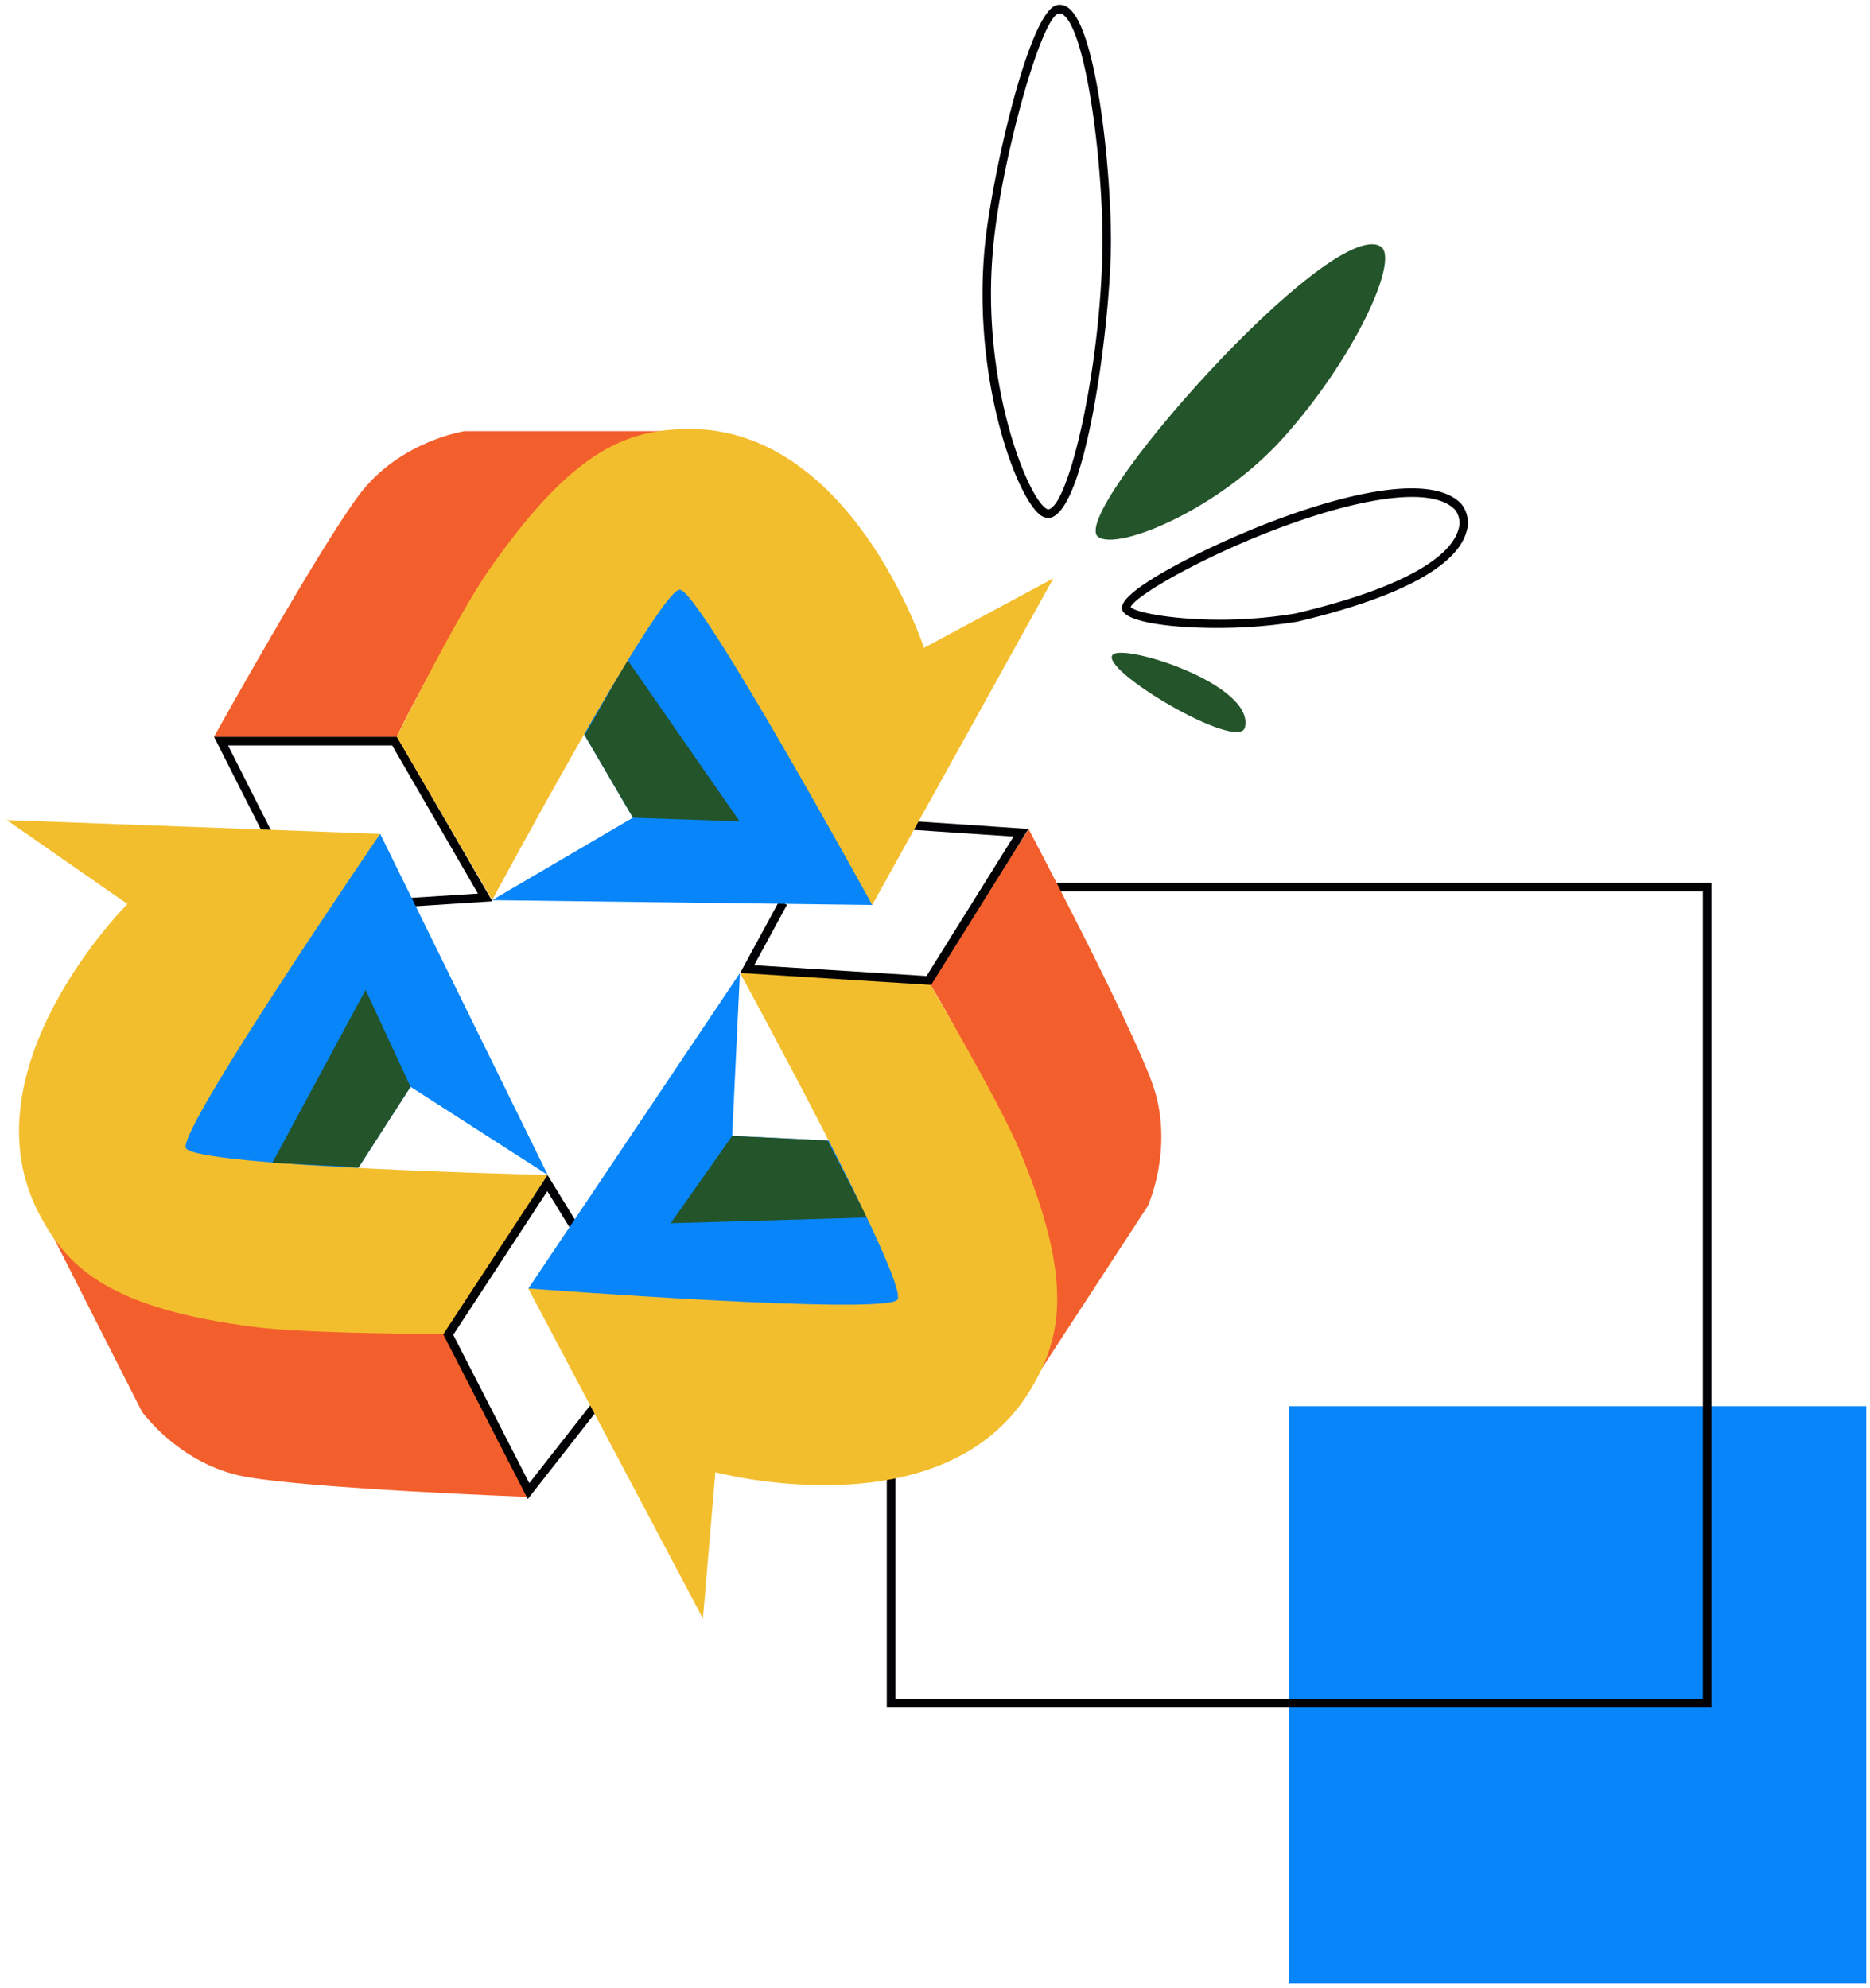 <svg xmlns="http://www.w3.org/2000/svg" id="Layer_1" data-name="Layer 1" viewBox="0 0 325.57 346.16"><defs><style>.cls-1{fill:#0885f8;}.cls-2{fill:#020205;}.cls-3{fill:#f35f2c;}.cls-4{fill:#f3be2e;}.cls-5{fill:#23542a;}</style></defs><rect class="cls-1" x="224.4" y="244.85" width="100.52" height="100.52"></rect><polygon class="cls-2" points="297.97 297.3 154.39 297.3 154.39 176.44 155.89 176.44 155.89 295.8 296.47 295.8 296.47 155.22 178.79 155.22 178.79 153.72 297.97 153.72 297.97 297.3"></polygon><polygon class="cls-2" points="71.38 157.85 71.28 156.35 83.21 155.59 68.27 129.79 39.7 129.79 47.22 144.66 45.88 145.33 37.26 128.29 69.13 128.29 85.72 156.93 71.38 157.85"></polygon><polygon class="cls-1" points="62.11 203.76 71.47 189.23 95.36 204.58 66.19 145.19 21.04 199.97 47.45 215.94 62.11 203.76"></polygon><path class="cls-3" d="M91.9,260.64,77.81,231.72s-59,2.51-70.43-20.09L24.7,245.78s6.6,9.28,18.07,11.36S91.9,260.64,91.9,260.64Z"></path><path class="cls-4" d="M77.51,232.26l17.85-27.68s-61.33-1.41-63-4.68c-1.53-3,33.82-54.71,33.82-54.71l-65-2.4,21,14.61s-29,29-15.09,54.48c5,9.18,12.43,16,37.3,19.18C53.84,232.27,77.51,232.26,77.51,232.26Z"></path><polygon class="cls-5" points="71.47 189.23 63.65 172.36 47.41 202.48 62.47 203.22 71.47 189.23"></polygon><polygon class="cls-2" points="91.89 261.01 77.17 232.33 95.33 204.6 102.83 216.83 101.55 217.61 95.29 207.4 78.91 232.42 92.15 258.24 103.03 244.35 104.21 245.27 91.89 261.01"></polygon><polygon class="cls-1" points="144.74 198.62 127.47 197.78 128.82 169.42 91.97 224.38 161.98 236.09 162.61 205.24 144.74 198.62"></polygon><polygon class="cls-5" points="127.47 197.78 116.77 212.99 150.97 211.99 144.08 198.59 127.47 197.78"></polygon><path class="cls-3" d="M179.1,144.39,161.72,171s31,49.82,17.19,71.05L199.83,210s4.74-10.36.8-21.33S179.1,144.39,179.1,144.39Z"></path><path class="cls-4" d="M161.72,171l-32.9-1.62s29.44,53.82,27.44,56.89c-1.84,2.83-64.29-1.93-64.29-1.93l30.41,57.48,2.17-25.48s39.59,10.59,54.73-14.16c5.45-8.92,7.89-18.82-1.8-41.95C173.8,191.49,161.72,171,161.72,171Z"></path><polygon class="cls-2" points="162.11 171.49 128.86 169.41 135.69 156.83 137.01 157.55 131.3 168.06 161.31 169.94 176.46 145.66 158.09 144.43 158.19 142.93 179.06 144.33 162.11 171.49"></polygon><polygon class="cls-1" points="101.46 127.44 110.19 142.37 85.69 156.73 151.86 157.57 123.42 92.53 97.23 108.86 101.46 127.44"></polygon><polygon class="cls-5" points="110.19 142.37 128.77 143.02 109.25 114.92 101.78 128.01 110.19 142.37"></polygon><path class="cls-3" d="M37.26,128.29H69.08S93.85,75.07,119.2,75.07H80.9s-11.26,1.69-18.3,11S37.26,128.29,37.26,128.29Z"></path><path class="cls-4" d="M69.08,128.29l16.61,28.44s29-54.06,32.66-54.06c3.38,0,33.51,54.9,33.51,54.9l31.53-56.87-22.52,12.1S148.1,73.85,119.1,74.7c-10.44.3-19.64,4-34,24.59C79.31,107.64,69.08,128.29,69.08,128.29Z"></path><path class="cls-5" d="M193.74,114c-2.54,2.53,21.92,17,23,12.66C218.53,119.21,195.73,112,193.74,114Z"></path><path class="cls-2" d="M211.87,109.34c-8.47,0-16.05-1.11-16.52-3.26h0c-.36-1.63,3.21-4.43,10.61-8.32,15-7.87,41.42-17.54,48.47-10a5.23,5.23,0,0,1,.83,5c-1.27,4.2-7.42,10.3-29.43,15.49A86.19,86.19,0,0,1,211.87,109.34Zm-15-3.61c1.33,1.31,14.4,3.5,28.69,1.08,22.4-5.28,27.35-11.32,28.3-14.46a3.8,3.8,0,0,0-.49-3.54c-3-3.26-11.33-3-23.35.64C213.6,94.46,197.56,103.54,196.84,105.73Zm-.06-.06Z"></path><path class="cls-5" d="M191.22,93.5c-5.58-3.78,40.25-55.67,49.09-50.62,3.54,2-4.39,19.46-17,33.47C212.29,88.59,194.8,95.93,191.22,93.5Z"></path><path class="cls-2" d="M182.49,90.19a2.69,2.69,0,0,1-1.77-.86c-4.13-3.88-11.18-23.38-9.37-45.28C172.24,32.56,179,2,184,.89a2.44,2.44,0,0,1,2.11.57c5,4,7.44,29.48,7.3,41.42-.17,14-4.38,46.38-10.71,47.3h-.23Zm2-87.85-.17,0c-3.15.71-10.35,26.89-11.5,41.81C171,66,178.27,85,181.75,88.24c.51.48.74.45.76.45,3.59-.52,9.17-24.75,9.42-45.82.16-13.56-2.67-36.94-6.74-40.24A1.09,1.09,0,0,0,184.52,2.34Z"></path></svg>